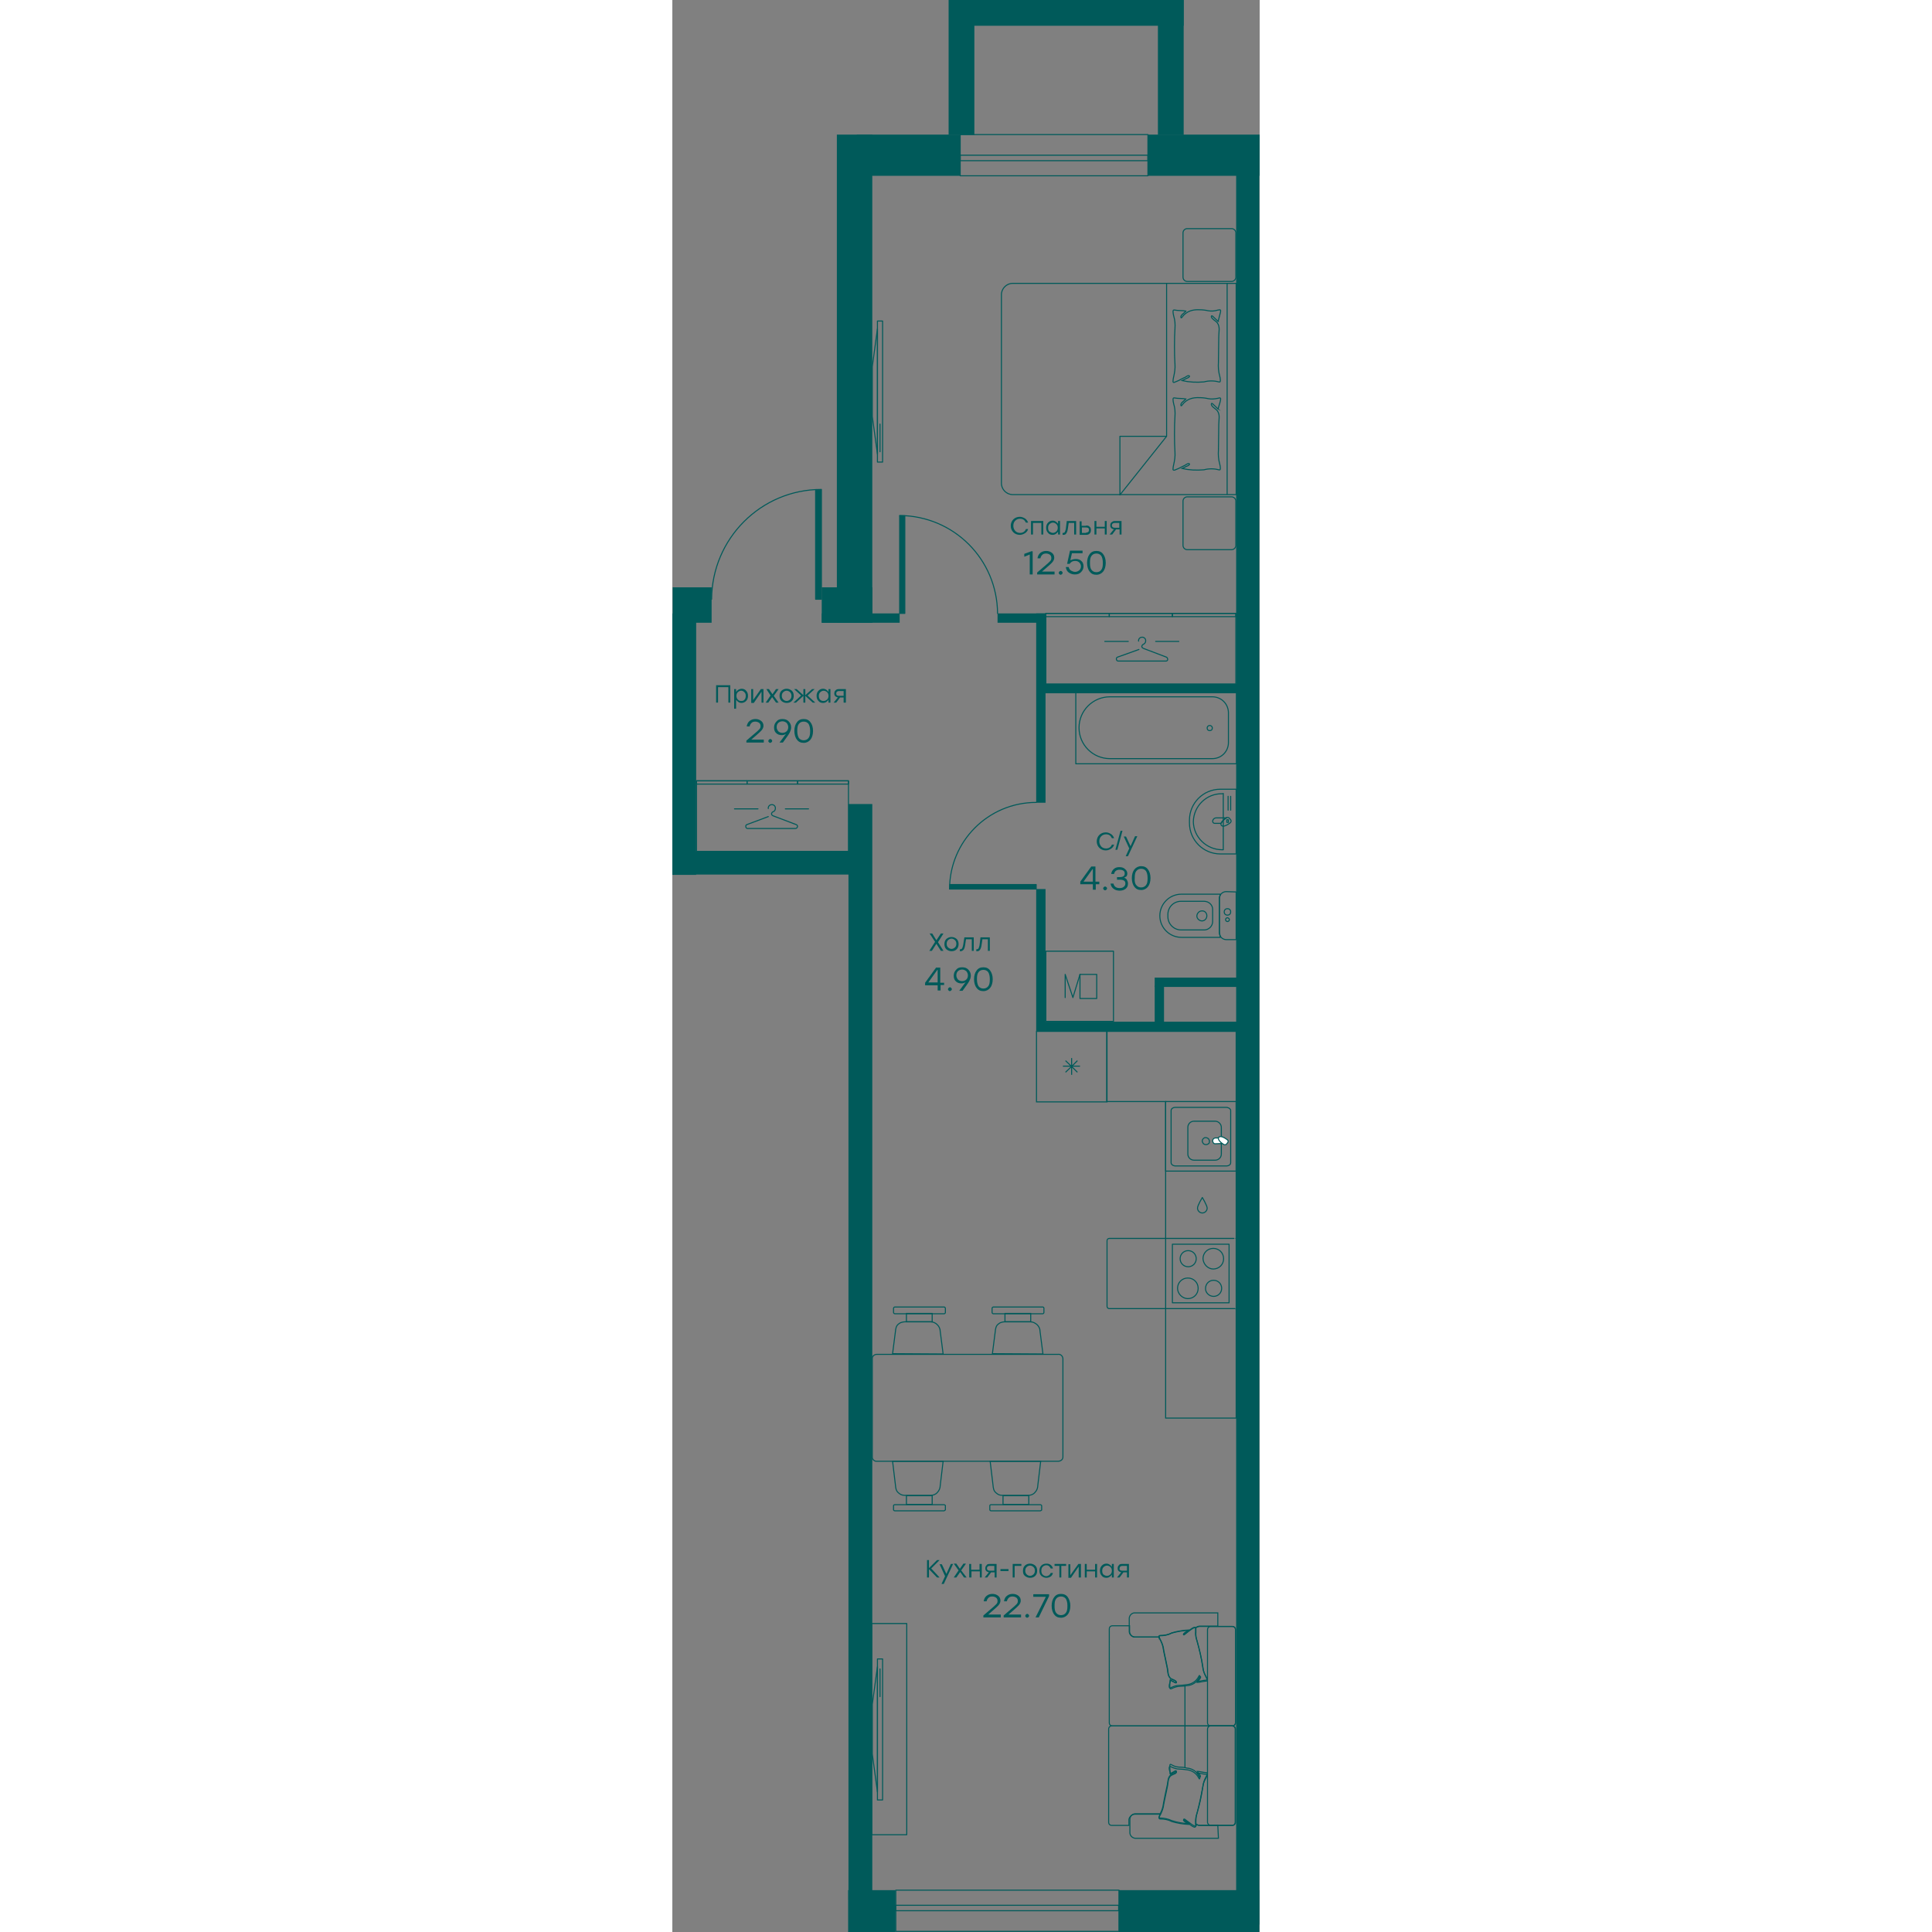 <?xml version="1.0" encoding="UTF-8" standalone="no"?>
<svg
   fill="none"
   
   viewBox="0 0 182.401 600"
   
   version="1.1"
   id="svg2310484"
   xmlns="http://www.w3.org/2000/svg"
   xmlns:svg="http://www.w3.org/2000/svg" width="200" height="200">
  <rect x="0" y="0" width="182.401" height="600" fill="#808080" stroke="none"/>
  <defs
     id="defs2310488" />
  <g
     stroke="#005a5a"
     stroke-width="0.32"
     id="g2310320"
     transform="translate(-258.801,-50)">
    <g
       stroke-linecap="round"
       stroke-linejoin="round"
       id="g2310124">
      <path
         d="m 433.898,295.1 v 20.1 h -4.9 c -5.3,0 -9.6,-4.3 -9.6,-9.6 v -0.9 c 0,-5.3 4.3,-9.6 9.6,-9.6 z"
         id="path2310098" />
      <path
         d="m 429.902,296.4 v 17.5 h -0.3 c -4.9,0 -8.9,-3.9 -9,-8.7 0.1,-4.9 4.1,-8.8 9,-8.7 h 0.3 z"
         id="path2310100" />
      <path
         d="m 432.199,297.301 v 4.3"
         id="path2310102" />
      <path
         d="m 431.398,297.301 v 4.3"
         id="path2310104" />
      <path
         d="m 430.902,304 c -0.7,0.4 -1.3,1 -1.7,1.7 h -2 c -0.3,0 -0.6,-0.3 -0.6,-0.6 0,-0.6 0.5,-1.1 1.1,-1.1 z"
         id="path2310106" />
      <path
         d="m 431.798,304.101 0.401,0.5 c 0.2,0.3 0.2,0.6 -0.1,0.9 -0.5,0.4 -2.201,1.6 -2.801,0.8 -0.6,-0.8 1.1,-2 1.6,-2.4 0.3,-0.1 0.7,0 0.9,0.2 z"
         id="path2310108" />
      <path
         d="M 431.5,304.6 H 431 v 0.8 h 0.5 z"
         id="path2310110" />
      <path
         d="m 433.899,327 v 14.8 h -3.1 c -1.1,0 -2.1,-0.9 -2.1,-2.1 V 329 c 0,-1.1 0.9,-2.1 2.1,-2.1 z"
         id="path2310112" />
      <path
         d="m 428.999,327.699 -0.3,1.1 v 10.7 l 0.3,1.6 h -12.1 c -3.7,0 -6.7,-3 -6.7,-6.7 0,-3.7 3,-6.7 6.7,-6.7 z"
         id="path2310114" />
      <path
         d="m 426.599,332.4 v 3.8 c 0,1.4 -1.2,2.6 -2.6,2.6 h -7.2 c -2.3,0 -4.1,-1.9 -4.1,-4.1 V 334 c 0,-2.3 1.8,-4.1 4.1,-4.1 h 7.1 c 1.5,0 2.7,1.1 2.7,2.5 z"
         id="path2310116" />
      <path
         d="m 424.799,334.4 c 0,0.9 -0.7,1.6 -1.5,1.6 -0.8,0 -1.6,-0.7 -1.6,-1.5 0,-0.8 0.7,-1.6 1.5,-1.6 0.9,-0.1 1.6,0.6 1.6,1.5 z"
         id="path2310118" />
      <path
         d="m 432.199,333.199 c 0,0.6 -0.4,1 -1,1 -0.6,0 -1,-0.4 -1,-1 0,-0.6 0.4,-1 1,-1 0.6,0 1,0.4 1,1 z"
         id="path2310120" />
      <path
         d="m 431.802,335.6 c 0,0.3 -0.3,0.6 -0.6,0.6 -0.3,0 -0.6,-0.3 -0.6,-0.6 0,-0.3 0.3,-0.6 0.6,-0.6 0.3,0.1 0.6,0.3 0.6,0.6 z"
         id="path2310122" />
    </g>
    <g
       stroke-miterlimit="22.93"
       id="g2310132">
      <path
         d="m 393.699,370.301 v 4.5 17.3 h 18.3 v 3.2 95.1 h 21.9 v -95.1 -3.2 -17.3 -4.5 z"
         id="path2310126" />
      <path
         d="m 393.798,370.301 h -21.9 v 21.9 h 21.9 z"
         id="path2310128" />
      <path
         d="m 380.902,379.4 1.8,1.7 m 0,0 h -2.6 m 2.6,0 0.1,0.1 m -0.1,-0.1 h 0.1 m 0,0.1 v -0.1 m 0,0.1 0.1,-0.1 m -0.1,0.1 1.8,1.8 m -1.8,-1.8 v 2.6 m 0,-2.6 -1.9,1.8 m 1.9,-1.9 v -2.5 m 0,2.5 h 0.1 m 0,0 h 2.5 m -2.5,0 1.7,-1.7"
         id="path2310130" />
    </g>
    <g
       stroke-linecap="round"
       id="g2310190">
      <g
         stroke-linejoin="round"
         id="g2310144">
        <path
           d="m 431.702,436.398 h -17.6 v 18.2 h 17.6 z"
           id="path2310134" />
        <path
           d="m 424.4,450.1 c 0,-1.4 1.1,-2.5 2.5,-2.5 1.4,0 2.5,1.1 2.5,2.5 0,1.4 -1.1,2.5 -2.5,2.5 -1.4,0 -2.6,-1.2 -2.5,-2.5 z"
           id="path2310136" />
        <path
           d="m 415.699,450.098 c 0,-1.8 1.4,-3.2 3.2,-3.2 1.8,0 3.2,1.4 3.2,3.2 0,1.8 -1.4,3.2 -3.2,3.2 -1.7,0 -3.2,-1.5 -3.2,-3.2 z"
           id="path2310138" />
        <path
           d="m 423.602,440.899 c 0,-1.8 1.4,-3.2 3.2,-3.2 1.8,0 3.2,1.4 3.2,3.2 0,1.8 -1.4,3.2 -3.2,3.2 -1.7,0 -3.1,-1.5 -3.2,-3.2 z"
           id="path2310140" />
        <path
           d="m 416.5,440.898 c 0,-1.4 1.1,-2.5 2.5,-2.5 1.4,0 2.5,1.1 2.5,2.5 0,1.4 -1.1,2.5 -2.5,2.5 -1.4,0 -2.5,-1.1 -2.5,-2.5 z"
           id="path2310142" />
      </g>
      <g
         stroke-miterlimit="10"
         id="g2310152">
        <path
           d="m 433.901,434.6 h -0.1"
           id="path2310146" />
        <path
           d="m 433.201,434.6 h -38.7 c -0.4,0 -0.7,0.3 -0.7,0.7 v 20.4 c 0,0.4 0.3,0.7 0.7,0.7 h 39"
           id="path2310148" />
        <path
           d="m 433.801,456.5 h 0.1"
           id="path2310150" />
      </g>
      <g
         stroke-linejoin="round"
         id="g2310188">
        <path
           d="m 421.898,425.2 c 0,0.8 0.7,1.5 1.5,1.5 0.8,0 1.5,-0.7 1.5,-1.5 0,-0.8 -1.5,-3.3 -1.5,-3.3 0,0 -1.5,2.4 -1.5,3.3 z"
           id="path2310154" />
        <path
           d="m 313.501,292.5 v 21.9 h -4.9 -37.4 -4.9 v -21.9 h 4.9 37.4 z"
           id="path2310156" />
        <path
           d="m 313.499,292.5 v 1 h -1.6 -12.5 -1.7 v -1 h 1.7 12.5 z"
           id="path2310158" />
        <path
           d="m 282,292.5 v 1 h 1.6 12.5 1.6 v -1 h -1.6 -12.5 z"
           id="path2310160" />
        <path
           d="m 266.301,292.5 v 1 h 1.6 12.5 1.6 v -1 h -1.6 -12.5 z"
           id="path2310162" />
        <path
           d="m 288.602,301.1 c -0.1,-0.6 0.4,-1.2 1,-1.2 0.6,-0.1 1.2,0.4 1.2,1 v 0.2 c 0,0.4 -0.3,0.9 -0.7,1 -0.3,0.1 -0.4,0.3 -0.5,0.6 0,0.2 0.1,0.5 0.4,0.6 l 0.2,0.1 7.1,2.7 c 0.3,0.1 0.5,0.5 0.3,0.8 -0.1,0.2 -0.3,0.4 -0.6,0.4 h -14.8 c -0.4,0 -0.6,-0.3 -0.6,-0.7 0,-0.2 0.1,-0.4 0.3,-0.5 l 6.7,-2.5"
           id="path2310164" />
        <path
           d="m 293.898,301.199 h 7.2"
           id="path2310166" />
        <path
           d="m 278.102,301.199 h 7.3"
           id="path2310168" />
        <path
           d="m 433.801,240.5 v 21.9 h -6.1 -46.7 -6.2 v -21.9 h 6.2 46.7 z"
           id="path2310170" />
        <path
           d="m 433.802,240.5 v 1 h -2 -15.6 -2.1 v -1 h 2.1 15.6 z"
           id="path2310172" />
        <path
           d="m 394.5,240.5 v 1 h 2 15.6 2 v -1 h -2 -15.6 z"
           id="path2310174" />
        <path
           d="m 374.801,240.5 v 1 h 2.1 15.5 2.1 v -1 h -2.1 -15.5 z"
           id="path2310176" />
        <path
           d="m 403.599,249.1 c -0.1,-0.6 0.4,-1.2 1,-1.2 0.6,-0.1 1.2,0.4 1.2,1 v 0.2 c 0,0.4 -0.3,0.8 -0.7,1 -0.3,0.1 -0.4,0.3 -0.5,0.6 0,0.2 0.1,0.5 0.4,0.6 0.1,0 0.1,0.1 0.2,0.1 l 7.1,2.7 c 0.3,0.2 0.4,0.6 0.3,0.9 -0.1,0.2 -0.3,0.3 -0.5,0.3 h -14.8 c -0.4,0 -0.6,-0.3 -0.6,-0.7 0,-0.2 0.1,-0.4 0.3,-0.5 l 6.7,-2.4"
           id="path2310178" />
        <path
           d="m 408.898,249.199 h 7.2"
           id="path2310180" />
        <path
           d="m 393.102,249.199 h 7.3"
           id="path2310182" />
        <path
           d="m 431.1,138 v 65.6 m 2.8,-65.6 v 65.6 h -69.4 c -1.9,0 -3.5,-1.6 -3.5,-3.5 v -58.6 c 0,-1.9 1.6,-3.5 3.5,-3.5 z"
           id="path2310184" />
        <path
           d="m 412.301,138 v 47.5 m 0,0 h -14.5 v 18.2 z"
           id="path2310186" />
      </g>
    </g>
    <path
       d="m 428.299,149.8 c -0.5,-0.5 -1.2,-1.1 -1.6,-1.5 -0.5,-0.6 -0.8,0.1 -0.1,0.7 0.5,0.5 1.1,0.8 1.4,1.2 1,1.3 0.5,2.8 0.5,4.4 0,1.6 -0.1,6.2 -0.1,7.9 -0.1,1.4 0,2.9 0.4,4.3 0.1,0.4 0.2,0.8 0.2,1.3 0,0.5 -0.1,0.6 -0.5,0.5 -1.5,-0.4 -3.1,-0.4 -4.6,0 -2.3,0.2 -4.5,0.1 -6.8,-0.4 0.2,-0.1 1.1,-0.5 1.2,-0.6 1.7,-0.6 1.1,-1.1 0.6,-0.9 -0.2,0.1 -0.5,0.2 -0.7,0.4 -0.7,0.3 -1.5,0.7 -2.2,1.1 -0.4,0.2 -0.8,0.3 -1.2,0.5 -0.4,0.2 -0.6,-0.1 -0.5,-0.4 0,-0.4 0.1,-0.9 0.2,-1.3 0.3,-1.3 0.5,-2.6 0.4,-3.9 -0.2,-2.7 -0.2,-8.4 0,-11.1 0.1,-1.3 0,-2.6 -0.4,-3.9 -0.1,-0.4 -0.2,-0.9 -0.2,-1.3 0,-0.5 0.1,-0.6 0.6,-0.5 0.8,0.2 2.6,0.1 3.4,0.3 -0.3,0.4 -1.3,1.1 -1.5,1.5 -0.2,0.4 0,0.9 0.3,0.4 1.4,-1.9 3.3,-2.4 5.4,-2.3 0.9,0 1.8,0.1 2.7,0.3 1,0.2 2,0.1 3,-0.2 0.9,-0.2 1,-0.1 0.8,0.8 -0.2,0.9 -0.5,1.8 -0.7,2.7 z"
       stroke-miterlimit="10"
       id="path2310192" />
    <path
       d="m 428.299,177 c -0.5,-0.5 -1.2,-1.1 -1.6,-1.5 -0.5,-0.6 -0.8,0.1 -0.1,0.8 0.5,0.5 1.1,0.8 1.4,1.2 1,1.3 0.5,2.8 0.5,4.4 0,1.6 -0.1,6.2 -0.1,7.9 -0.1,1.4 0,2.9 0.4,4.3 0.1,0.4 0.2,0.8 0.2,1.3 0,0.5 -0.1,0.6 -0.5,0.5 -1.5,-0.4 -3.1,-0.4 -4.6,0 -2.3,0.2 -4.5,0.1 -6.8,-0.4 0.2,-0.1 1.1,-0.5 1.2,-0.6 1.7,-0.6 1.1,-1.1 0.6,-0.9 -0.2,0.1 -0.5,0.2 -0.7,0.4 -0.7,0.4 -1.5,0.7 -2.2,1.1 -0.4,0.2 -0.8,0.3 -1.2,0.5 -0.4,0.1 -0.6,-0.1 -0.5,-0.4 0,-0.4 0.1,-0.9 0.2,-1.3 0.3,-1.3 0.5,-2.6 0.4,-3.9 -0.2,-2.7 -0.2,-8.4 0,-11.1 0.1,-1.3 0,-2.6 -0.4,-3.9 -0.1,-0.4 -0.2,-0.9 -0.2,-1.3 0,-0.5 0.1,-0.6 0.6,-0.5 0.8,0.2 2.6,0.1 3.4,0.3 -0.3,0.4 -1.3,1 -1.5,1.5 -0.2,0.5 0,0.9 0.3,0.4 1.4,-1.9 3.3,-2.4 5.4,-2.3 0.9,0 1.8,0.1 2.7,0.3 1,0.2 2,0.1 3,-0.1 0.9,-0.3 1,-0.1 0.8,0.8 -0.2,0.9 -0.5,1.6 -0.7,2.5 z"
       stroke-miterlimit="10"
       id="path2310194" />
    <g
       stroke-linecap="round"
       stroke-linejoin="round"
       id="g2310214">
      <path
         d="m 418.698,204.301 h 13.8 c 0.7,0 1.3,0.6 1.3,1.3 v 13.8 c 0,0.7 -0.6,1.3 -1.3,1.3 h -13.8 c -0.7,0 -1.3,-0.6 -1.3,-1.3 v -13.8 c 0,-0.7 0.6,-1.3 1.3,-1.3 z"
         id="path2310196" />
      <path
         d="m 418.698,121 h 13.8 c 0.7,0 1.3,0.6 1.3,1.3 v 13.8 c 0,0.7 -0.6,1.3 -1.3,1.3 h -13.8 c -0.7,0 -1.3,-0.6 -1.3,-1.3 v -13.8 c 0,-0.7 0.6,-1.3 1.3,-1.3 z"
         id="path2310198" />
      <path
         d="m 324.1,149.699 h -1.6 v 43.8 h 1.6 z"
         id="path2310200" />
      <path
         d="m 320.898,163.9 v 15.4 l 1.6,11.7 v -38.9 z"
         id="path2310202" />
      <path
         d="m 323.301,181.699 v 8.6"
         id="path2310204" />
      <path
         d="m 324.1,565.199 h -1.6 v 43.8 h 1.6 z"
         id="path2310206" />
      <path
         d="m 320.898,594.7 v -15.4 l 1.6,-11.7 v 38.9 z"
         id="path2310208" />
      <path
         d="m 323.301,576.901 v -8.6"
         id="path2310210" />
      <path
         d="m 331.599,554.199 h -10.9 v 65.6 h 10.9 z"
         id="path2310212" />
    </g>
    <g
       stroke-miterlimit="10"
       id="g2310236">
      <path
         d="m 433.7,585 v -28.9 c 0,-0.6 -0.4,-1 -1,-1 h -10 c -0.5,0 -1,0.2 -1.4,0.5 0.1,0.1 0.1,0.1 0.1,0.2 v 1 c -0.1,1 0.1,2 0.4,2.9 0.7,2.7 1.4,5.4 1.8,8.2 0.1,1 0.4,1.9 0.9,2.8 0.2,0.3 0.3,0.6 0.4,0.9 0.1,0.3 0,0.5 -0.4,0.5 -0.6,0 -2.1,0.4 -2.7,0.4 0.2,-0.3 0.8,-1 1,-1.4 0.2,-0.4 -0.1,-0.7 -0.3,-0.2 -0.7,1.5 -2.2,2.5 -3.9,2.6 -0.7,0.1 -1.4,0.2 -2.2,0.2 -0.8,0 -1.6,0.3 -2.3,0.6 -0.6,0.3 -0.8,0.3 -0.8,-0.4 0,-0.7 0,-1.5 0.1,-2.2 0.5,0.3 1.1,0.6 1.5,0.8 0.4,0.2 0.6,-0.2 0,-0.6 -0.6,-0.4 -1,-0.4 -1.3,-0.6 -1,-0.8 -0.9,-2 -1.1,-3.2 -0.2,-1.2 -1,-4.6 -1.2,-5.8 -0.1,-1.1 -0.5,-2.1 -1,-3.1 -0.1,-0.2 -0.3,-0.5 -0.3,-0.8 h -7.4 c -0.9,0.1 -1.7,-0.7 -1.8,-1.6 v -1.9 h -5.3 c -0.6,0 -1,0.4 -1,1 V 585 c 0,0.6 0.4,1 1,1 h 37.3 c 0.4,0 0.9,-0.4 0.9,-1 z"
         id="path2310216" />
      <path
         d="m 402.601,613.4 h 7.7 v -0.1 c 0.5,-1 0.9,-2 1,-3.1 0.2,-1.2 0.9,-4.6 1.2,-5.8 0.3,-1.2 0.1,-2.4 1.1,-3.2 0.4,-0.2 0.9,-0.4 1.3,-0.6 0.6,-0.3 0.5,-0.9 0,-0.6 -0.5,0.3 -1,0.6 -1.5,0.8 0,-0.7 -0.1,-1.4 -0.1,-2.2 0,-0.8 0.1,-0.8 0.8,-0.4 0.7,0.4 1.5,0.6 2.3,0.6 0.7,0 1.5,0.1 2.2,0.3 1.7,0.1 3.1,1.1 3.9,2.6 0.1,0.4 0.4,0.2 0.3,-0.2 -0.1,-0.4 -0.8,-1 -1,-1.4 0.6,0 2.1,0.4 2.7,0.4 0.4,0 0.5,0.1 0.4,0.5 -0.1,0.3 -0.2,0.6 -0.4,0.9 -0.5,0.9 -0.8,1.8 -0.9,2.8 -0.5,2.7 -1.1,5.5 -1.8,8.2 -0.3,0.9 -0.4,1.9 -0.4,2.9 v 0.7 c 0.4,0.2 0.8,0.4 1.2,0.4 h 10 c 0.6,0 1,-0.4 1,-1 V 587 c 0,-0.6 -0.4,-1 -1,-1 h -37.3 c -0.6,0 -1,0.4 -1,1 v 28.9 c 0,0.6 0.4,1 1,1 h 5.3 V 615 c 0.2,-0.9 1,-1.6 2,-1.6 z"
         id="path2310218" />
      <path
         d="M 425,615.9 V 587 c 0,-0.5 0.4,-1 1,-1 h 6.7 c 0.5,0 1,0.4 1,1 v 28.9 c 0,0.5 -0.4,1 -1,1 H 426 c -0.5,0 -1,-0.5 -1,-1 z"
         id="path2310220" />
      <path
         d="M 418,599.1 V 586"
         id="path2310222" />
      <path
         d="m 425,585 v -28.9 c 0,-0.5 0.4,-1 1,-1 h 6.7 c 0.5,0 1,0.4 1,1 V 585 c 0,0.5 -0.4,1 -1,1 H 426 c -0.5,0 -1,-0.4 -1,-1 z"
         id="path2310224" />
      <path
         d="M 418,586 V 573.6"
         id="path2310226" />
      <path
         d="m 428.198,616.901 h -5.5 c -0.4,0 -0.9,-0.1 -1.2,-0.4 v 0.4 c 0,0.2 -0.2,0.4 -0.5,0.2 -0.3,-0.2 -0.6,-0.3 -0.9,-0.5 -0.5,-0.4 -1,-0.8 -1.6,-1.2 -0.2,-0.1 -0.3,-0.3 -0.5,-0.4 -0.3,-0.2 -0.9,0 0.4,0.7 0.1,0.1 0.7,0.5 0.9,0.6 -1.8,0 -3.6,-0.3 -5.4,-0.9 -1.1,-0.5 -2.4,-0.8 -3.6,-0.8 -0.4,0 -0.5,-0.1 -0.3,-0.5 0.1,-0.3 0.2,-0.6 0.4,-0.8 h -7.7 c -0.9,-0.1 -1.7,0.6 -1.8,1.6 v 4.4 c 0.1,0.9 0.9,1.6 1.8,1.6 h 25.7 z"
         id="path2310228" />
      <path
         d="m 409.899,558.499 c -0.1,-0.3 0,-0.5 0.3,-0.5 1.3,0 2.5,-0.2 3.6,-0.8 1.7,-0.5 3.5,-0.8 5.4,-0.9 l -0.9,0.6 c -1.2,0.8 -0.7,1 -0.4,0.7 0.2,-0.1 0.3,-0.3 0.5,-0.4 0.5,-0.4 1,-0.8 1.6,-1.2 0.3,-0.2 0.6,-0.4 0.9,-0.5 0.3,-0.1 0.3,-0.1 0.4,0 0.4,-0.3 0.9,-0.5 1.4,-0.5 h 5.5 v -4.1 h -25.7 c -0.9,-0.1 -1.7,0.7 -1.8,1.6 v 4.3 c 0.1,0.9 0.9,1.6 1.8,1.6 h 7.4 z"
         id="path2310230" />
      <path
         d="m 413.498,601 c 0.5,-0.3 1.1,-0.6 1.5,-0.8 0.4,-0.2 0.6,0.2 0,0.6 -0.5,0.2 -0.9,0.4 -1.3,0.6 -1,0.8 -0.9,2 -1.1,3.2 -0.2,1.2 -1,4.6 -1.2,5.8 -0.1,1.1 -0.5,2.1 -1,3.1 -0.2,0.3 -0.3,0.6 -0.4,0.9 -0.1,0.3 0,0.5 0.3,0.5 1.3,0 2.5,0.2 3.6,0.8 1.7,0.5 3.5,0.8 5.3,0.9 -0.2,-0.1 -0.8,-0.6 -0.9,-0.6 -1.2,-0.8 -0.7,-1 -0.4,-0.7 0.3,0.3 0.4,0.3 0.5,0.4 l 1.5,1.2 c 0.3,0.2 0.6,0.4 0.9,0.5 0.3,0.1 0.5,0 0.5,-0.2 0,-0.3 0,-0.7 0,-1 -0.1,-1 0.1,-2 0.4,-2.9 0.8,-2.7 1.4,-5.4 1.8,-8.1 0.1,-1 0.4,-1.9 0.9,-2.8 0.2,-0.3 0.3,-0.6 0.4,-0.9 0.1,-0.3 0,-0.5 -0.4,-0.5 -0.6,0 -2,-0.4 -2.7,-0.4 0.2,0.3 0.8,1 0.9,1.4 0.1,0.4 -0.1,0.7 -0.3,0.2 -0.7,-1.5 -2.2,-2.5 -3.9,-2.6 -0.7,-0.1 -1.4,-0.2 -2.2,-0.2 -0.8,0 -1.6,-0.3 -2.3,-0.6 -0.6,-0.3 -0.8,-0.3 -0.8,0.4 0,0.7 0.4,1.1 0.4,1.8 z"
         id="path2310232" />
      <path
         d="m 413.498,571.801 c 0.5,0.3 1.1,0.6 1.5,0.8 0.4,0.2 0.6,-0.2 0,-0.6 -0.5,-0.2 -0.9,-0.4 -1.3,-0.6 -1,-0.8 -0.9,-2 -1.1,-3.2 -0.2,-1.2 -1,-4.6 -1.2,-5.8 -0.1,-1.1 -0.5,-2.1 -1,-3.1 -0.2,-0.3 -0.3,-0.6 -0.4,-0.9 -0.1,-0.3 0,-0.5 0.3,-0.5 1.3,0 2.5,-0.2 3.6,-0.8 1.7,-0.5 3.5,-0.8 5.3,-0.9 -0.2,0.1 -0.8,0.6 -0.9,0.6 -1.2,0.8 -0.7,1 -0.4,0.7 0.3,-0.3 0.4,-0.3 0.5,-0.4 0.5,-0.4 1,-0.8 1.5,-1.2 0.3,-0.2 0.6,-0.4 0.9,-0.5 0.3,-0.1 0.5,0 0.5,0.2 v 1 c -0.1,1 0.1,2 0.4,2.9 0.8,2.7 1.4,5.4 1.8,8.1 0.1,1 0.4,1.9 0.9,2.8 0.2,0.3 0.3,0.6 0.4,0.9 0.1,0.3 0,0.5 -0.4,0.5 -0.6,0 -2,0.4 -2.7,0.4 0.2,-0.3 0.8,-1 0.9,-1.4 0.1,-0.4 -0.1,-0.7 -0.3,-0.2 -0.7,1.5 -2.2,2.5 -3.9,2.6 -0.7,0.1 -1.4,0.2 -2.2,0.2 -0.8,0 -1.6,0.3 -2.3,0.6 -0.6,0.3 -0.8,0.3 -0.8,-0.4 0,-0.7 0.4,-1.2 0.4,-1.8 z"
         id="path2310234" />
    </g>
    <g
       stroke-miterlimit="22.93"
       id="g2310250">
      <path
         d="m 430.799,393.9 h -15.7 c -0.8,0 -1.4,0.4 -1.4,1 v 16.2 c 0,0.5 0.6,1 1.4,1 h 15.7 c 0.8,0 1.4,-0.4 1.4,-1 v -16.3 c -0.1,-0.5 -0.7,-0.9 -1.4,-0.9 z"
         id="path2310238" />
      <path
         d="m 427.398,398.199 h -6.6 c -1.1,0 -1.9,0.9 -1.9,1.9 v 8.3 c 0,1.1 0.9,1.9 1.9,1.9 h 6.6 c 1,0 1.9,-0.8 1.9,-1.9 v -8.3 c 0,-1 -0.9,-1.9 -1.9,-1.9 z"
         id="path2310240" />
      <path
         d="m 425.601,404.401 c 0,-0.2 -0.1,-0.4 -0.2,-0.6 -0.1,-0.2 -0.3,-0.3 -0.5,-0.4 -0.2,-0.1 -0.4,-0.1 -0.6,-0.1 -0.2,0 -0.4,0.1 -0.6,0.3 -0.2,0.2 -0.3,0.4 -0.3,0.6 -0.1,0.2 0,0.4 0.1,0.6 0.1,0.2 0.2,0.4 0.4,0.5 0.5,0.3 1.2,0.2 1.6,-0.3 0.1,-0.1 0.1,-0.3 0.1,-0.6 z"
         id="path2310242" />
      <g
         clip-rule="evenodd"
         fill="#ffffff"
         fill-rule="evenodd"
         id="g2310248">
        <path
           d="m 430.202,405.1 c -0.6,-0.5 -1.1,-1.1 -1.4,-1.7 h -1.3 c -0.5,0 -0.9,0.4 -0.9,0.9 0,0.1 0,0.2 0.1,0.4 0,0.1 0.1,0.2 0.2,0.3 0.1,0.1 0.2,0.2 0.3,0.2 h 0.4 z"
           id="path2310244" />
        <path
           d="m 430.902,405.3 0.4,-0.5 c 0.1,-0.1 0.1,-0.3 0.1,-0.4 0,-0.2 -0.1,-0.3 -0.2,-0.4 -0.5,-0.4 -2.1,-1.5 -2.7,-0.8 -0.6,0.7 1.1,2 1.5,2.2 0.1,0.1 0.3,0.1 0.4,0.1 0.3,0 0.5,-0.1 0.5,-0.2 z"
           id="path2310246" />
      </g>
    </g>
    <path
       d="M 433.9,392.1 H 412 v 21.6 h 21.9 z"
       stroke-linecap="round"
       stroke-linejoin="round"
       id="path2310252" />
    <g
       stroke-miterlimit="10"
       id="g2310280">
      <path
         d="m 369.5,517.2 h -8 v -2.7 h 8 z"
         id="path2310254" />
      <path
         d="m 373.098,519.201 h -15.3 c -0.2,0 -0.4,-0.2 -0.4,-0.3 v -1.3 c 0,-0.2 0.2,-0.3 0.4,-0.3 h 15.3 c 0.2,0 0.4,0.2 0.4,0.3 v 1.3 c 0,0.1 -0.1,0.2 -0.4,0.3 z m 0,0 c 0.1,-0.1 0.1,0 0,0 z"
         id="path2310256" />
      <path
         d="m 370.102,457.9 h -8 v 2.6 h 8 z"
         id="path2310258" />
      <path
         d="m 373.802,455.9 h -15.3 c -0.2,0 -0.4,0.2 -0.4,0.4 v 1.3 c 0,0.2 0.2,0.4 0.4,0.4 h 15.3 c 0.2,0 0.4,-0.2 0.4,-0.4 v -1.3 c 0,-0.3 -0.2,-0.4 -0.4,-0.4 z"
         id="path2310260" />
      <path
         d="m 373.899,470.5 -0.9,-7 c 0,-0.8 -0.3,-1.5 -0.9,-2.1 -0.6,-0.5 -1.3,-0.9 -2.1,-0.9 h -8 c -0.4,0 -0.8,0.1 -1.1,0.2 -0.4,0.1 -0.7,0.4 -1,0.6 -0.3,0.3 -0.5,0.6 -0.6,1 -0.1,0.4 -0.2,0.7 -0.2,1.1 l -0.9,7 z"
         id="path2310262" />
      <path
         d="m 373.2,503.801 -0.9,7.5 c 0,0.8 -0.3,1.6 -0.9,2.2 -0.5,0.6 -1.3,0.9 -2.1,0.9 h -8 c -0.4,0 -0.8,-0.1 -1.1,-0.2 -0.4,-0.2 -0.7,-0.4 -1,-0.7 -0.3,-0.3 -0.5,-0.6 -0.6,-1 -0.1,-0.4 -0.2,-0.8 -0.2,-1.2 l -0.9,-7.5 z"
         id="path2310264" />
      <path
         d="m 339.5,457.9 h -8 v 2.6 h 8 z"
         id="path2310266" />
      <path
         d="m 339.5,517.2 h -8 v -2.7 h 8 z"
         id="path2310268" />
      <path
         d="m 343.2,455.9 h -15.3 c -0.2,0 -0.4,0.2 -0.4,0.4 v 1.3 c 0,0.2 0.2,0.4 0.4,0.4 h 15.3 c 0.2,0 0.4,-0.2 0.4,-0.4 v -1.3 c -0.1,-0.3 -0.2,-0.4 -0.4,-0.4 z"
         id="path2310270" />
      <path
         d="m 343.2,519.201 h -15.3 c -0.2,0 -0.4,-0.2 -0.4,-0.3 v -1.3 c 0,-0.2 0.2,-0.3 0.4,-0.3 h 15.3 c 0.2,0 0.4,0.2 0.4,0.3 v 1.3 c -0.1,0.1 -0.2,0.2 -0.4,0.3 z"
         id="path2310272" />
      <path
         d="m 342.899,470.5 -0.9,-7 c 0,-1.6 -1.4,-3 -3,-3 h -8 c -0.4,0 -0.8,0.1 -1.1,0.2 -0.4,0.1 -0.7,0.4 -1,0.6 -0.3,0.3 -0.5,0.6 -0.6,1 -0.1,0.4 -0.2,0.7 -0.2,1.1 l -0.9,7 z"
         id="path2310274" />
      <path
         d="m 342.899,503.801 -0.9,7.5 c 0,0.8 -0.3,1.6 -0.9,2.2 -0.5,0.6 -1.3,0.9 -2.1,0.9 h -8 c -0.4,0 -0.8,-0.1 -1.1,-0.2 -0.4,-0.2 -0.7,-0.4 -1,-0.7 -0.3,-0.3 -0.5,-0.6 -0.6,-1 -0.1,-0.4 -0.2,-0.8 -0.2,-1.2 l -0.9,-7.5 z"
         id="path2310276" />
      <path
         d="m 322.398,503.801 h 56.2 c 0.8,0 1.5,-0.5 1.5,-1.3 v -30.6 c -0.1,-0.8 -0.7,-1.4 -1.5,-1.3 h -56.2 c -0.8,0 -1.5,0.5 -1.5,1.3 v 30.6 c 0,0.8 0.7,1.4 1.5,1.3 z"
         id="path2310278" />
    </g>
    <g
       stroke-linejoin="round"
       id="g2310318">
      <g
         stroke-linecap="round"
         id="g2310294">
        <path
           d="m 384.102,287.2 h 49.9 V 265 h -49.9 z"
           id="path2310282" />
        <path
           d="m 425.698,275.301 c -0.4,0 -0.8,0.3 -0.8,0.8 0,0.5 0.3,0.8 0.8,0.8 0.5,0 0.8,-0.3 0.8,-0.8 0,-0.5 -0.4,-0.8 -0.8,-0.8 z"
           id="path2310284" />
        <path
           d="m 431.502,280.6 c 0,2.8 -2.2,5 -5,5 h -31.8 c -5.3,0 -9.6,-4.3 -9.6,-9.6 0,-5.3 4.3,-9.6 9.6,-9.6 h 31.8 c 2.8,0 5,2.2 5,5 z"
           id="path2310286" />
        <path
           d="m 374.801,352.7 v -7.3 h 21 v 21.8 h -21 z"
           id="path2310288" />
        <path
           d="m 390.598,352.6 h -5.2 v 7.5 h 5.2 z"
           id="path2310290" />
        <path
           d="m 380.801,359.8 v -7.2 l 2.4,7.2 2.2,-7.2"
           id="path2310292" />
      </g>
      <path
         d="m 305.101,202.199 h -1.8 v 33.9 h 1.8 z"
         fill="#005a5a"
         id="path2310296" />
      <path
         d="M 271,236.1 C 271.1,217.3 286.3,202 305.1,202"
         stroke-linecap="round"
         id="path2310298" />
      <path
         d="M 371.8,324.699 H 345 v 1.4 h 26.8 z"
         fill="#005a5a"
         id="path2310300" />
      <path
         d="m 371.798,299.199 c -14.9,0 -26.9,12.1 -26.9,26.9"
         stroke-linecap="round"
         id="path2310302" />
      <path
         d="m 330.998,210.199 h -1.6 v 30.3 h 1.6 z"
         fill="#005a5a"
         id="path2310304" />
      <g
         stroke-linecap="round"
         id="g2310316">
        <path
           d="m 359.798,240.5 c -0.1,-16.8 -13.6,-30.3 -30.4,-30.4"
           id="path2310306" />
        <path
           d="m 406.499,91.799 h -58.3 v 12.8 h 58.3 z"
           id="path2310308" />
        <path
           d="m 406.499,98.199 h -58.3 v 1.7 h 58.3 z"
           id="path2310310" />
        <path
           d="m 397.499,637 h -69.3 v 12.8 h 69.3 z"
           id="path2310312" />
        <path
           d="m 397.402,641.699 h -69.3 v 1.7 h 69.3 z"
           id="path2310314" />
      </g>
    </g>
  </g>
  <g
     fill="#005a5a"
     id="g2310482"
     transform="translate(-258.801,-50)">
    <path
       d="m 352.602,50 h -8 v 41.9 h 8 z"
       id="path2310322" />
    <path
       d="m 417.599,50 h -70.4 v 8 h 70.4 z"
       id="path2310324" />
    <path
       d="m 417.602,50 h -8 v 41.9 h 8 z"
       id="path2310326" />
    <path
       d="m 348.302,91.799 h -32.2 v 12.8 h 32.2 z"
       id="path2310328" />
    <path
       d="m 441.202,91.799 h -34.6 v 12.8 h 34.6 z"
       id="path2310330" />
    <path
       clip-rule="evenodd"
       d="m 258.898,232.4 h 12.1 v 11 h -12.1"
       fill-rule="evenodd"
       id="path2310332" />
    <path
       d="m 266.201,240.5 h -7.4 v 81.2 h 7.4 z"
       id="path2310334" />
    <path
       d="m 317.401,314.4 h -58.6 v 7.2 h 58.6 z"
       id="path2310336" />
    <path
       d="m 320.899,232.4 h -15.7 v 11 h 15.7 z"
       id="path2310338" />
    <path
       d="m 329.399,240.5 h -24.2 v 2.9 h 24.2 z"
       id="path2310340" />
    <path
       d="m 374.801,240.5 h -15 v 2.9 h 15 z"
       id="path2310342" />
    <path
       d="m 374.701,240.5 h -2.9 v 58.8 h 2.9 z"
       id="path2310344" />
    <path
       d="m 320.898,91.799 h -11 V 243.399 h 11 z"
       id="path2310346" />
    <path
       d="m 328.098,637 h -14.7 v 13 h 14.7 z"
       id="path2310348" />
    <path
       d="m 441.1,637 h -43.6 v 13 h 43.6 z"
       id="path2310350" />
    <path
       d="m 441.098,92.9 h -7.2 V 647.701 h 7.2 z"
       id="path2310352" />
    <path
       d="m 320.9,299.699 h -7.4 v 340.3 h 7.4 z"
       id="path2310354" />
    <path
       d="m 437.098,262.4 h -63.2 v 2.9 h 63.2 z"
       id="path2310356" />
    <path
       d="m 374.701,326.1 h -2.9 v 44.1 h 2.9 z"
       id="path2310358" />
    <path
       d="m 437.098,367.301 h -63.2 v 2.9 h 63.2 z"
       id="path2310360" />
    <path
       d="m 434.702,353.6 h -26.1 v 2.9 h 26.1 z"
       id="path2310362" />
    <path
       d="m 411.502,356.1 h -2.9 v 13.6 h 2.9 z"
       id="path2310364" />
    <path
       d="m 360.798,551.5 v 0.8 h -5.4 v -0.6 l 2.1,-1.8 c 1,-0.8 1.6,-1.4 1.9,-1.7 0.3,-0.3 0.4,-0.6 0.4,-1 0,-0.4 -0.1,-0.7 -0.4,-1 -0.3,-0.2 -0.7,-0.4 -1.2,-0.4 -0.5,0 -0.9,0.1 -1.2,0.4 -0.3,0.3 -0.5,0.6 -0.6,1.1 h -0.9 c 0.1,-0.7 0.4,-1.3 0.9,-1.7 0.5,-0.4 1.1,-0.6 1.8,-0.6 0.7,0 1.3,0.2 1.8,0.6 0.5,0.4 0.7,0.9 0.7,1.5 0,0.5 -0.2,0.9 -0.5,1.3 -0.3,0.4 -1,1 -1.9,1.8 l -1.4,1.2 h 3.9 z"
       id="path2310366" />
    <path
       d="m 367.099,551.5 v 0.8 h -5.4 v -0.6 l 2.1,-1.8 c 1,-0.8 1.6,-1.4 1.9,-1.7 0.3,-0.3 0.4,-0.6 0.4,-1 0,-0.4 -0.1,-0.7 -0.4,-1 -0.3,-0.2 -0.7,-0.4 -1.2,-0.4 -0.5,0 -0.9,0.1 -1.2,0.4 -0.3,0.3 -0.5,0.6 -0.6,1.1 h -0.9 c 0.1,-0.7 0.4,-1.3 0.9,-1.7 0.5,-0.4 1.1,-0.6 1.8,-0.6 0.7,0 1.3,0.2 1.8,0.6 0.5,0.4 0.7,0.9 0.7,1.5 0,0.5 -0.2,0.9 -0.5,1.3 -0.3,0.4 -1,1 -1.9,1.8 l -1.4,1.2 h 3.9 z"
       id="path2310368" />
    <path
       d="m 368.598,551.399 c 0.1,-0.1 0.3,-0.2 0.4,-0.2 0.2,0 0.3,0.1 0.4,0.2 0.1,0.1 0.2,0.2 0.2,0.4 0,0.2 -0.1,0.3 -0.2,0.4 -0.1,0.1 -0.3,0.2 -0.4,0.2 -0.2,0 -0.3,-0.1 -0.4,-0.2 -0.1,-0.1 -0.2,-0.2 -0.2,-0.4 0.1,-0.1 0.1,-0.3 0.2,-0.4 z"
       id="path2310370" />
    <path
       d="m 370.898,545.1 h 4.9 v 0.6 l -3.2,6.6 h -1 l 3.2,-6.4 h -3.9 z"
       id="path2310372" />
    <path
       d="m 379.502,545 c 0.9,0 1.6,0.3 2.1,1 0.5,0.7 0.8,1.6 0.8,2.7 0,1.1 -0.3,2.1 -0.8,2.7 -0.5,0.6 -1.2,1 -2.1,1 -0.9,0 -1.6,-0.3 -2.1,-1 -0.5,-0.6 -0.8,-1.6 -0.8,-2.7 0,-1.1 0.3,-2.1 0.8,-2.7 0.5,-0.7 1.2,-1 2.1,-1 z m -1.5,5.9 c 0.4,0.5 0.9,0.7 1.5,0.7 0.6,0 1.1,-0.2 1.5,-0.7 0.4,-0.5 0.5,-1.2 0.5,-2.2 0,-1 -0.2,-1.7 -0.5,-2.2 -0.4,-0.5 -0.9,-0.7 -1.5,-0.7 -0.6,0 -1.1,0.2 -1.5,0.7 -0.4,0.5 -0.5,1.2 -0.5,2.2 0,1 0.1,1.7 0.5,2.2 z"
       id="path2310374" />
    <path
       d="m 287.201,279.801 v 0.8 h -5.4 v -0.6 l 2.1,-1.8 c 1,-0.8 1.6,-1.4 1.9,-1.7 0.3,-0.3 0.4,-0.6 0.4,-1 0,-0.4 -0.1,-0.7 -0.4,-1 -0.3,-0.2 -0.7,-0.4 -1.2,-0.4 -0.5,0 -0.9,0.1 -1.2,0.4 -0.3,0.3 -0.5,0.6 -0.6,1.1 h -0.9 c 0.1,-0.7 0.4,-1.3 0.9,-1.7 0.5,-0.4 1.1,-0.6 1.8,-0.6 0.7,0 1.3,0.2 1.8,0.6 0.5,0.4 0.7,0.9 0.7,1.5 0,0.5 -0.2,0.9 -0.5,1.3 -0.3,0.4 -1,1 -1.9,1.8 l -1.4,1.2 h 3.9 z"
       id="path2310376" />
    <path
       d="m 288.802,279.7 c 0.1,-0.1 0.3,-0.2 0.4,-0.2 0.2,0 0.3,0.1 0.4,0.2 0.1,0.1 0.2,0.2 0.2,0.4 0,0.2 -0.1,0.3 -0.2,0.4 -0.1,0.1 -0.3,0.2 -0.4,0.2 -0.2,0 -0.3,-0.1 -0.4,-0.2 -0.1,-0.1 -0.2,-0.2 -0.2,-0.4 0,-0.1 0.1,-0.2 0.2,-0.4 z"
       id="path2310378" />
    <path
       d="m 292.998,273.301 c 0.8,0 1.4,0.2 1.9,0.7 0.5,0.5 0.8,1.1 0.8,1.9 0,0.6 -0.2,1.1 -0.5,1.7 -0.3,0.6 -1,1.5 -2,2.9 0,0.1 -0.1,0.1 -0.1,0.1 h -1 l 2,-2.7 c -0.4,0.3 -0.9,0.4 -1.3,0.4 -0.7,0 -1.3,-0.2 -1.7,-0.6 -0.5,-0.4 -0.7,-1 -0.7,-1.8 0,-0.8 0.3,-1.4 0.8,-1.9 0.4,-0.5 1,-0.7 1.8,-0.7 z m 0,4.3 c 0.5,0 1,-0.2 1.3,-0.5 0.3,-0.3 0.5,-0.7 0.5,-1.3 0,-0.5 -0.2,-0.9 -0.5,-1.3 -0.4,-0.3 -0.8,-0.5 -1.3,-0.5 -0.5,0 -1,0.2 -1.3,0.5 -0.3,0.3 -0.5,0.7 -0.5,1.3 0,0.5 0.2,0.9 0.5,1.3 0.3,0.3 0.8,0.5 1.3,0.5 z"
       id="path2310380" />
    <path
       d="m 299.599,273.301 c 0.9,0 1.6,0.3 2.1,1 0.5,0.6 0.8,1.6 0.8,2.7 0,1.1 -0.3,2.1 -0.8,2.7 -0.5,0.6 -1.2,1 -2.1,1 -0.9,0 -1.6,-0.3 -2.1,-1 -0.5,-0.6 -0.8,-1.6 -0.8,-2.7 0,-1.1 0.3,-2.1 0.8,-2.7 0.5,-0.7 1.2,-1 2.1,-1 z m -1.5,5.9 c 0.4,0.5 0.9,0.7 1.5,0.7 0.6,0 1.1,-0.2 1.5,-0.7 0.4,-0.5 0.5,-1.2 0.5,-2.2 0,-1 -0.2,-1.7 -0.5,-2.2 -0.4,-0.5 -0.9,-0.7 -1.5,-0.7 -0.6,0 -1.1,0.2 -1.5,0.7 -0.4,0.5 -0.5,1.2 -0.5,2.2 0,1 0.2,1.7 0.5,2.2 z"
       id="path2310382" />
    <path
       d="m 370.302,221.199 h 0.4 v 7.2 h -0.9 v -6.2 l -1.7,0.7 v -0.9 z"
       id="path2310384" />
    <path
       d="m 377.502,227.6 v 0.8 h -5.4 v -0.6 l 2.1,-1.8 c 1,-0.8 1.6,-1.4 1.9,-1.7 0.3,-0.3 0.4,-0.6 0.4,-1 0,-0.4 -0.1,-0.7 -0.4,-1 -0.3,-0.2 -0.7,-0.4 -1.2,-0.4 -0.5,0 -0.9,0.1 -1.2,0.4 -0.3,0.3 -0.5,0.6 -0.6,1.1 h -0.9 c 0.1,-0.7 0.4,-1.3 0.9,-1.7 0.5,-0.4 1.1,-0.6 1.8,-0.6 0.7,0 1.3,0.2 1.8,0.6 0.5,0.4 0.7,0.9 0.7,1.5 0,0.5 -0.2,0.9 -0.5,1.3 -0.3,0.4 -1,1 -1.9,1.8 l -1.4,1.2 h 3.9 z"
       id="path2310386" />
    <path
       d="m 379.001,227.501 c 0.1,-0.1 0.3,-0.2 0.4,-0.2 0.2,0 0.3,0.1 0.4,0.2 0.1,0.1 0.2,0.2 0.2,0.4 0,0.2 -0.1,0.3 -0.2,0.4 -0.1,0.1 -0.3,0.2 -0.4,0.2 -0.2,0 -0.3,-0.1 -0.4,-0.2 -0.1,-0.1 -0.2,-0.2 -0.2,-0.4 0,-0.1 0.1,-0.3 0.2,-0.4 z"
       id="path2310388" />
    <path
       d="m 384.1,223.6 c 0.7,0 1.3,0.2 1.7,0.6 0.5,0.4 0.7,1 0.7,1.7 0,0.7 -0.3,1.3 -0.8,1.8 -0.5,0.5 -1.1,0.7 -1.9,0.7 -0.7,0 -1.3,-0.2 -1.9,-0.6 -0.5,-0.4 -0.8,-0.9 -0.9,-1.7 h 0.9 c 0.1,0.5 0.3,0.8 0.7,1.1 0.4,0.2 0.8,0.4 1.3,0.4 0.5,0 0.9,-0.2 1.3,-0.5 0.3,-0.3 0.5,-0.7 0.5,-1.2 0,-0.5 -0.2,-0.9 -0.5,-1.2 -0.3,-0.3 -0.7,-0.5 -1.3,-0.5 -0.8,0 -1.3,0.3 -1.7,0.9 h -0.8 l 0.9,-4.1 h 3.9 v 0.8 h -3.3 l -0.5,2.2 c 0.5,-0.2 1,-0.4 1.7,-0.4 z"
       id="path2310390" />
    <path
       d="m 390.502,221.1 c 0.9,0 1.6,0.3 2.1,1 0.5,0.6 0.8,1.6 0.8,2.7 0,1.1 -0.3,2.1 -0.8,2.7 -0.5,0.6 -1.2,1 -2.1,1 -0.9,0 -1.6,-0.3 -2.1,-1 -0.5,-0.6 -0.8,-1.6 -0.8,-2.7 0,-1.1 0.3,-2.1 0.8,-2.7 0.5,-0.7 1.2,-1 2.1,-1 z m -1.5,5.9 c 0.4,0.5 0.9,0.7 1.5,0.7 0.6,0 1.1,-0.2 1.5,-0.7 0.4,-0.5 0.5,-1.2 0.5,-2.2 0,-1 -0.2,-1.7 -0.5,-2.2 -0.4,-0.5 -0.9,-0.7 -1.5,-0.7 -0.6,0 -1.1,0.2 -1.5,0.7 -0.4,0.5 -0.5,1.2 -0.5,2.2 0,1 0.1,1.7 0.5,2.2 z"
       id="path2310392" />
    <path
       d="m 391.4,323.8 v 0.8 h -1.1 v 1.7 h -0.9 v -1.7 h -3.9 v -0.8 l 3.4,-4.7 h 1.3 v 4.7 z m -4.9,0 h 2.9 v -3.9 h -0.1 z"
       id="path2310394" />
    <path
       d="m 392.802,325.501 c 0.1,-0.1 0.3,-0.2 0.4,-0.2 0.1,0 0.3,0.1 0.4,0.2 0.1,0.1 0.2,0.2 0.2,0.4 0,0.2 -0.1,0.3 -0.2,0.4 -0.1,0.1 -0.3,0.2 -0.4,0.2 -0.1,0 -0.3,-0.1 -0.4,-0.2 -0.1,-0.1 -0.2,-0.2 -0.2,-0.4 0,-0.2 0.1,-0.3 0.2,-0.4 z"
       id="path2310396" />
    <path
       d="m 399.098,322.601 c 0.4,0.1 0.7,0.3 0.9,0.7 0.2,0.4 0.3,0.7 0.3,1.1 0,0.7 -0.2,1.2 -0.7,1.6 -0.5,0.4 -1.1,0.6 -1.9,0.6 -0.7,0 -1.4,-0.2 -1.9,-0.6 -0.5,-0.4 -0.8,-0.9 -0.9,-1.6 h 0.9 c 0.2,0.9 0.8,1.4 1.9,1.4 0.5,0 1,-0.1 1.3,-0.4 0.3,-0.2 0.5,-0.6 0.5,-1 0,-0.4 -0.1,-0.7 -0.4,-0.9 -0.3,-0.2 -0.7,-0.3 -1.2,-0.3 h -1 v -0.8 h 0.8 c 1.1,0 1.6,-0.4 1.6,-1.1 0,-0.4 -0.1,-0.7 -0.4,-0.9 -0.3,-0.2 -0.7,-0.3 -1.2,-0.3 -0.5,0 -0.8,0.1 -1.1,0.3 -0.3,0.2 -0.5,0.5 -0.6,1 h -0.9 c 0.1,-0.7 0.4,-1.2 0.9,-1.6 0.5,-0.4 1,-0.5 1.7,-0.5 0.7,0 1.3,0.2 1.7,0.6 0.5,0.4 0.7,0.9 0.7,1.4 0,0.3 -0.1,0.7 -0.3,0.9 -0.1,0 -0.3,0.2 -0.7,0.4 z"
       id="path2310398" />
    <path
       d="m 404.4,319 c 0.9,0 1.6,0.3 2.1,1 0.5,0.6 0.8,1.6 0.8,2.7 0,1.1 -0.3,2.1 -0.8,2.7 -0.5,0.6 -1.2,1 -2.1,1 -0.9,0 -1.6,-0.3 -2.1,-1 -0.5,-0.6 -0.8,-1.6 -0.8,-2.7 0,-1.1 0.3,-2.1 0.8,-2.7 0.5,-0.6 1.2,-1 2.1,-1 z m -1.5,5.9 c 0.4,0.5 0.9,0.7 1.5,0.7 0.6,0 1.1,-0.2 1.5,-0.7 0.4,-0.5 0.5,-1.2 0.5,-2.2 0,-1 -0.2,-1.7 -0.5,-2.2 -0.4,-0.5 -0.9,-0.7 -1.5,-0.7 -0.6,0 -1.1,0.2 -1.5,0.7 -0.4,0.5 -0.5,1.2 -0.5,2.2 -0.1,1 0.1,1.8 0.5,2.2 z"
       id="path2310400" />
    <path
       d="m 343.201,355.1 v 0.8 h -1.1 v 1.7 h -0.9 V 356 h -3.9 v -0.8 l 3.4,-4.7 h 1.3 v 4.7 h 1.2 z m -4.9,0 h 2.9 v -3.9 h -0.1 z"
       id="path2310402" />
    <path
       d="m 344.598,356.8 c 0.1,-0.1 0.3,-0.2 0.4,-0.2 0.2,0 0.3,0.1 0.4,0.2 0.1,0.1 0.2,0.2 0.2,0.4 0,0.2 -0.1,0.3 -0.2,0.4 -0.1,0.1 -0.3,0.2 -0.4,0.2 -0.2,0 -0.3,-0.1 -0.4,-0.2 -0.1,-0.1 -0.2,-0.2 -0.2,-0.4 0,-0.1 0.1,-0.3 0.2,-0.4 z"
       id="path2310404" />
    <path
       d="m 348.799,350.4 c 0.8,0 1.4,0.2 1.9,0.7 0.5,0.5 0.8,1.1 0.8,1.9 0,0.6 -0.2,1.1 -0.5,1.7 -0.3,0.6 -1,1.5 -2,2.9 0,0.1 -0.1,0.1 -0.1,0.1 h -1 l 2,-2.7 c -0.4,0.3 -0.9,0.4 -1.3,0.4 -0.7,0 -1.3,-0.2 -1.7,-0.6 -0.5,-0.4 -0.7,-1 -0.7,-1.8 0,-0.8 0.3,-1.4 0.8,-1.9 0.4,-0.5 1,-0.7 1.8,-0.7 z m 0,4.3 c 0.5,0 1,-0.2 1.3,-0.5 0.3,-0.3 0.5,-0.7 0.5,-1.3 0,-0.5 -0.2,-0.9 -0.5,-1.3 -0.4,-0.3 -0.8,-0.5 -1.3,-0.5 -0.5,0 -1,0.2 -1.3,0.5 -0.3,0.3 -0.5,0.7 -0.5,1.3 0,0.5 0.2,0.9 0.5,1.3 0.3,0.3 0.8,0.5 1.3,0.5 z"
       id="path2310406" />
    <path
       d="m 355.4,350.4 c 0.9,0 1.6,0.3 2.1,1 0.5,0.7 0.799,1.6 0.799,2.7 0,1.1 -0.299,2.1 -0.799,2.7 -0.5,0.6 -1.2,1 -2.1,1 -0.9,0 -1.601,-0.3 -2.101,-1 -0.5,-0.6 -0.799,-1.6 -0.799,-2.7 0,-1.1 0.299,-2.1 0.799,-2.7 0.5,-0.7 1.201,-1 2.101,-1 z m -1.5,5.9 c 0.4,0.5 0.9,0.7 1.5,0.7 0.6,0 1.1,-0.2 1.5,-0.7 0.4,-0.5 0.5,-1.2 0.5,-2.2 0,-1 -0.2,-1.7 -0.5,-2.2 -0.4,-0.5 -0.9,-0.7 -1.5,-0.7 -0.6,0 -1.1,0.2 -1.5,0.7 -0.4,0.5 -0.5,1.2 -0.5,2.2 0,1 0.2,1.7 0.5,2.2 z"
       id="path2310408" />
    <path
       d="m 341.798,539.9 h -0.8 l -2.5,-2.6 v 2.6 h -0.6 v -5.4 h 0.6 v 2.5 l 2.5,-2.5 h 0.8 l -2.6,2.6 z"
       id="path2310410" />
    <path
       d="m 345.301,535.699 h 0.7 l -2.9,6.2 h -0.7 l 1.1,-2.4 -1.7,-3.7 h 0.7 l 1.4,3 z"
       id="path2310412" />
    <path
       d="m 350.199,539.9 h -0.8 l -1.2,-1.7 -1.2,1.7 h -0.8 l 1.5,-2.2 -1.5,-2.1 h 0.8 l 1.1,1.6 1.1,-1.6 h 0.8 l -1.5,2.1 z"
       id="path2310414" />
    <path
       d="m 354.3,535.699 h 0.6 v 4.2 h -0.6 v -1.9 h -2.6 v 1.9 H 351 v -4.2 h 0.6 v 1.8 h 2.6 v -1.8 z"
       id="path2310416" />
    <path
       d="m 357.401,535.699 h 2.1 v 4.2 h -0.6 v -1.6 h -1.1 l -1.2,1.6 h -0.8 l 1.3,-1.6 c -0.3,-0.1 -0.6,-0.2 -0.8,-0.4 -0.2,-0.2 -0.3,-0.5 -0.3,-0.8 0,-0.4 0.1,-0.8 0.4,-1 0.1,-0.3 0.5,-0.4 1,-0.4 z m 0,2.1 h 1.4 v -1.5 h -1.4 c -0.6,0 -0.9,0.3 -0.9,0.8 0,0.4 0.3,0.7 0.9,0.7 z"
       id="path2310418" />
    <path
       d="m 363.199,537.301 v 0.6 h -2.5 v -0.6 z"
       id="path2310420" />
    <path
       d="m 367.2,535.699 v 0.6 h -2.1 v 3.6 h -0.6 v -4.2 z"
       id="path2310422" />
    <path
       d="m 369.899,535.6 c 0.6,0 1.1,0.2 1.6,0.6 0.4,0.4 0.6,0.9 0.6,1.6 0,0.7 -0.2,1.2 -0.6,1.6 -0.4,0.4 -0.9,0.6 -1.6,0.6 -0.6,0 -1.1,-0.2 -1.6,-0.6 -0.5,-0.4 -0.6,-0.9 -0.6,-1.6 0,-0.7 0.2,-1.2 0.6,-1.6 0.4,-0.4 1,-0.6 1.6,-0.6 z m 1.1,1.1 c -0.3,-0.3 -0.7,-0.5 -1.1,-0.5 -0.4,0 -0.8,0.2 -1.1,0.5 -0.3,0.3 -0.4,0.7 -0.4,1.1 0,0.4 0.1,0.8 0.4,1.1 0.3,0.3 0.7,0.5 1.1,0.5 0.4,0 0.8,-0.2 1.1,-0.5 0.3,-0.3 0.4,-0.7 0.4,-1.1 0,-0.4 -0.1,-0.8 -0.4,-1.1 z"
       id="path2310424" />
    <path
       d="m 375.001,540 c -0.6,0 -1.1,-0.2 -1.6,-0.6 -0.4,-0.4 -0.6,-0.9 -0.6,-1.6 0,-0.7 0.2,-1.2 0.6,-1.6 0.4,-0.4 0.9,-0.6 1.6,-0.6 0.5,0 0.9,0.1 1.3,0.4 0.4,0.3 0.6,0.7 0.7,1.1 h -0.7 c -0.1,-0.3 -0.3,-0.5 -0.5,-0.7 -0.2,-0.2 -0.5,-0.3 -0.9,-0.3 -0.4,0 -0.8,0.2 -1.1,0.5 -0.3,0.3 -0.4,0.7 -0.4,1.2 0,0.5 0.1,0.9 0.4,1.2 0.3,0.3 0.7,0.5 1.1,0.5 0.3,0 0.6,-0.1 0.9,-0.3 0.2,-0.2 0.4,-0.4 0.5,-0.7 h 0.7 c -0.1,0.5 -0.4,0.9 -0.7,1.1 -0.3,0.2 -0.8,0.4 -1.3,0.4 z"
       id="path2310426" />
    <path
       d="m 381.1,535.699 v 0.6 h -1.5 v 3.6 H 379 v -3.6 h -1.5 v -0.6 h 2.1 z"
       id="path2310428" />
    <path
       d="m 384.901,535.699 h 0.8 v 4.2 h -0.7 v -2 -1.4 l -2.4,3.5 h -0.8 v -4.2 h 0.6 v 2 1.4 z"
       id="path2310430" />
    <path
       d="m 390.098,535.699 h 0.6 v 4.2 h -0.6 v -1.9 h -2.6 v 1.9 h -0.6 v -4.2 h 0.6 v 1.8 h 2.6 z"
       id="path2310432" />
    <path
       d="m 395.302,535.7 h 0.6 v 4.2 h -0.6 V 539 c -0.2,0.3 -0.4,0.5 -0.7,0.7 -0.3,0.2 -0.6,0.3 -1,0.3 -0.6,0 -1.1,-0.2 -1.4,-0.6 -0.4,-0.4 -0.6,-0.9 -0.6,-1.6 0,-0.7 0.2,-1.2 0.6,-1.6 0.4,-0.4 0.8,-0.6 1.4,-0.6 0.4,0 0.7,0.1 1,0.3 0.3,0.2 0.5,0.4 0.7,0.7 z m -1.5,3.7 c 0.4,0 0.8,-0.2 1.1,-0.5 0.3,-0.3 0.4,-0.7 0.4,-1.1 0,-0.4 -0.1,-0.8 -0.4,-1.1 -0.3,-0.3 -0.7,-0.5 -1.1,-0.5 -0.4,0 -0.8,0.2 -1.1,0.5 -0.3,0.3 -0.4,0.7 -0.4,1.1 0,0.5 0.1,0.9 0.4,1.2 0.3,0.2 0.6,0.4 1.1,0.4 z"
       id="path2310434" />
    <path
       d="m 398.498,535.699 h 2.1 v 4.2 h -0.6 v -1.6 h -1.1 l -1.2,1.6 h -0.8 l 1.3,-1.6 c -0.3,-0.1 -0.6,-0.2 -0.8,-0.4 -0.2,-0.2 -0.3,-0.5 -0.3,-0.8 0,-0.4 0.1,-0.8 0.4,-1 0.1,-0.3 0.5,-0.4 1,-0.4 z m 0.1,2.1 h 1.4 v -1.5 h -1.4 c -0.6,0 -0.9,0.3 -0.9,0.8 -0.1,0.4 0.2,0.7 0.9,0.7 z"
       id="path2310436" />
    <path
       d="m 276.798,262.801 v 5.4 h -0.6 v -4.8 h -3.2 v 4.8 h -0.6 v -5.4 h 0.6 z"
       id="path2310438" />
    <path
       d="m 280.3,263.9 c 0.6,0 1.1,0.2 1.4,0.6 0.4,0.4 0.6,0.9 0.6,1.6 0,0.7 -0.2,1.2 -0.6,1.6 -0.4,0.4 -0.9,0.6 -1.4,0.6 -0.4,0 -0.7,-0.1 -1,-0.3 -0.3,-0.2 -0.5,-0.4 -0.7,-0.7 v 2.8 H 278 V 264 h 0.6 v 0.9 c 0.2,-0.3 0.4,-0.5 0.7,-0.7 0.4,-0.2 0.7,-0.3 1,-0.3 z m -0.1,3.8 c 0.4,0 0.8,-0.1 1,-0.4 0.3,-0.3 0.4,-0.7 0.4,-1.2 0,-0.5 -0.1,-0.8 -0.4,-1.1 -0.3,-0.3 -0.6,-0.5 -1,-0.5 -0.4,0 -0.8,0.2 -1.1,0.5 -0.3,0.3 -0.4,0.7 -0.4,1.1 0,0.4 0.1,0.8 0.4,1.1 0.3,0.4 0.7,0.5 1.1,0.5 z"
       id="path2310440" />
    <path
       d="m 286.301,264 h 0.8 v 4.2 h -0.6 v -2 -1.4 l -2.4,3.5 h -0.8 V 264 h 0.6 v 2 1.4 z"
       id="path2310442" />
    <path
       d="m 291.801,268.2 h -0.8 l -1.2,-1.7 -1.2,1.7 h -0.8 l 1.5,-2.2 -1.3,-2 h 0.8 l 1.1,1.6 1.1,-1.6 h 0.8 l -1.5,2.1 z"
       id="path2310444" />
    <path
       d="m 294.302,263.9 c 0.6,0 1.1,0.2 1.6,0.6 0.4,0.4 0.6,0.9 0.6,1.6 0,0.7 -0.2,1.2 -0.6,1.6 -0.4,0.4 -0.9,0.6 -1.6,0.6 -0.6,0 -1.1,-0.2 -1.6,-0.6 -0.4,-0.4 -0.6,-0.9 -0.6,-1.6 0,-0.7 0.2,-1.2 0.6,-1.6 0.5,-0.4 1,-0.6 1.6,-0.6 z m 1.1,1.1 c -0.3,-0.3 -0.7,-0.5 -1.1,-0.5 -0.4,0 -0.8,0.2 -1.1,0.5 -0.3,0.3 -0.4,0.7 -0.4,1.1 0,0.4 0.1,0.8 0.4,1.1 0.3,0.3 0.7,0.5 1.1,0.5 0.4,0 0.8,-0.2 1.1,-0.5 0.3,-0.3 0.4,-0.7 0.4,-1.1 0,-0.4 -0.1,-0.8 -0.4,-1.1 z"
       id="path2310446" />
    <path
       d="m 303.198,268.2 h -0.8 l -2.3,-2.1 v 2.1 h -0.6 v -2.1 l -2.3,2.1 h -0.8 l 2.4,-2.2 -2.2,-2 h 0.8 l 2.1,1.9 V 264 h 0.6 v 1.9 l 2.1,-1.9 h 0.8 l -2.2,2 z"
       id="path2310448" />
    <path
       d="m 307.302,264 h 0.6 v 4.2 h -0.6 v -0.9 c -0.2,0.3 -0.4,0.5 -0.7,0.7 -0.3,0.2 -0.6,0.3 -1,0.3 -0.6,0 -1.1,-0.2 -1.4,-0.6 -0.4,-0.4 -0.6,-0.9 -0.6,-1.6 0,-0.7 0.2,-1.2 0.6,-1.6 0.4,-0.4 0.8,-0.6 1.4,-0.6 0.4,0 0.7,0.1 1,0.3 0.3,0.2 0.5,0.4 0.7,0.7 z m -1.5,3.7 c 0.4,0 0.8,-0.2 1.1,-0.5 0.3,-0.3 0.4,-0.7 0.4,-1.1 0,-0.4 -0.1,-0.8 -0.4,-1.1 -0.3,-0.3 -0.7,-0.5 -1.1,-0.5 -0.4,0 -0.8,0.2 -1.1,0.5 -0.3,0.3 -0.4,0.7 -0.4,1.1 0,0.5 0.1,0.9 0.4,1.2 0.3,0.3 0.7,0.4 1.1,0.4 z"
       id="path2310450" />
    <path
       d="m 310.598,264 h 2.1 v 4.2 h -0.7 v -1.6 h -1.1 l -1.2,1.6 h -0.8 l 1.3,-1.6 c -0.3,-0.1 -0.6,-0.2 -0.8,-0.4 -0.2,-0.2 -0.3,-0.5 -0.3,-0.8 0,-0.4 0.1,-0.8 0.4,-1 0.2,-0.3 0.6,-0.4 1.1,-0.4 z m 0,2.1 h 1.4 v -1.5 h -1.4 c -0.6,0 -0.9,0.3 -0.9,0.8 0,0.5 0.3,0.7 0.9,0.7 z"
       id="path2310452" />
    <path
       d="m 366.698,216.1 c -0.8,0 -1.5,-0.3 -2,-0.8 -0.5,-0.5 -0.8,-1.2 -0.8,-2 0,-0.8 0.3,-1.5 0.8,-2 0.5,-0.5 1.2,-0.8 2,-0.8 0.6,0 1.1,0.2 1.6,0.5 0.5,0.3 0.8,0.8 1,1.3 h -0.7 c -0.2,-0.4 -0.4,-0.7 -0.7,-0.9 -0.3,-0.2 -0.7,-0.3 -1.1,-0.3 -0.6,0 -1.1,0.2 -1.5,0.6 -0.4,0.4 -0.6,0.9 -0.6,1.6 0,0.6 0.2,1.1 0.6,1.6 0.4,0.4 0.9,0.6 1.5,0.6 0.4,0 0.8,-0.1 1.1,-0.3 0.3,-0.2 0.6,-0.5 0.7,-0.9 h 0.7 c -0.2,0.6 -0.5,1 -1,1.3 -0.5,0.3 -1,0.5 -1.6,0.5 z"
       id="path2310454" />
    <path
       d="m 373.999,211.801 v 4.2 h -0.6 v -3.6 h -2.6 v 3.6 h -0.6 v -4.2 h 0.6 z"
       id="path2310456" />
    <path
       d="m 378.598,211.799 h 0.6 v 4.2 h -0.6 v -0.9 c -0.2,0.3 -0.4,0.5 -0.7,0.7 -0.3,0.2 -0.6,0.3 -1,0.3 -0.6,0 -1.1,-0.2 -1.4,-0.6 -0.4,-0.4 -0.6,-0.9 -0.6,-1.6 0,-0.7 0.2,-1.2 0.6,-1.6 0.4,-0.4 0.8,-0.6 1.4,-0.6 0.4,0 0.7,0.1 1,0.3 0.3,0.2 0.5,0.4 0.7,0.7 z m -1.6,3.7 c 0.4,0 0.8,-0.2 1.1,-0.5 0.3,-0.3 0.4,-0.7 0.4,-1.1 0,-0.4 -0.1,-0.8 -0.4,-1.1 -0.3,-0.3 -0.7,-0.5 -1.1,-0.5 -0.4,0 -0.8,0.2 -1.1,0.5 -0.3,0.3 -0.4,0.7 -0.4,1.1 0,0.5 0.1,0.9 0.4,1.2 0.4,0.2 0.7,0.4 1.1,0.4 z"
       id="path2310458" />
    <path
       d="m 381.3,211.801 h 2.9 v 4.2 h -0.6 v -3.6 h -1.7 l -0.3,2 c -0.1,0.6 -0.3,1.1 -0.5,1.3 -0.2,0.3 -0.5,0.4 -0.8,0.4 -0.1,0 -0.2,0 -0.3,0 v -0.6 h 0.2 c 0.2,0 0.4,-0.1 0.5,-0.3 0.1,-0.2 0.2,-0.5 0.3,-0.9 z"
       id="path2310460" />
    <path
       d="m 387.301,213.2 c 0.5,0 0.9,0.1 1.1,0.4 0.3,0.2 0.4,0.6 0.4,1 0,0.5 -0.1,0.8 -0.4,1.1 -0.3,0.3 -0.6,0.4 -1.1,0.4 h -2 v -4.2 h 0.6 v 1.4 h 1.4 z m 0,2.2 c 0.6,0 0.9,-0.3 0.9,-0.8 0,-0.3 -0.1,-0.5 -0.2,-0.6 -0.1,-0.1 -0.4,-0.2 -0.7,-0.2 h -1.3 v 1.7 h 1.3 z"
       id="path2310462" />
    <path
       d="m 393.098,211.801 h 0.6 v 4.2 h -0.6 v -1.9 h -2.6 v 1.9 h -0.6 v -4.2 h 0.6 v 1.8 h 2.6 z"
       id="path2310464" />
    <path
       d="m 396.202,211.801 h 2.1 v 4.2 h -0.6 v -1.6 h -1.1 l -1.2,1.6 h -0.8 l 1.3,-1.6 c -0.3,-0.1 -0.6,-0.2 -0.8,-0.4 -0.2,-0.2 -0.3,-0.5 -0.3,-0.8 0,-0.4 0.1,-0.8 0.4,-1 0.3,-0.2 0.5,-0.4 1,-0.4 z m 0,2.1 h 1.4 v -1.5 h -1.4 c -0.6,0 -0.9,0.3 -0.9,0.8 0,0.4 0.3,0.7 0.9,0.7 z"
       id="path2310466" />
    <path
       d="m 393.402,314.1 c -0.8,0 -1.5,-0.3 -2,-0.8 -0.5,-0.5 -0.8,-1.2 -0.8,-2 0,-0.8 0.3,-1.5 0.8,-2 0.5,-0.5 1.2,-0.8 2,-0.8 0.6,0 1.1,0.2 1.6,0.5 0.5,0.3 0.8,0.8 1,1.3 h -0.7 c -0.2,-0.4 -0.4,-0.7 -0.7,-0.9 -0.3,-0.2 -0.7,-0.3 -1.1,-0.3 -0.6,0 -1.1,0.2 -1.5,0.6 -0.4,0.4 -0.6,0.9 -0.6,1.6 0,0.6 0.2,1.1 0.6,1.6 0.4,0.4 0.9,0.6 1.5,0.6 0.4,0 0.8,-0.1 1.1,-0.3 0.3,-0.2 0.6,-0.5 0.7,-0.9 h 0.7 c -0.2,0.6 -0.5,1 -1,1.3 -0.5,0.3 -1,0.5 -1.6,0.5 z"
       id="path2310468" />
    <path
       d="m 398.598,308 -1.6,5.9 h -0.6 l 1.6,-5.9 z"
       id="path2310470" />
    <path
       d="m 402.5,309.699 h 0.7 l -2.9,6.2 h -0.7 l 1.1,-2.4 -1.7,-3.7 h 0.7 l 1.4,3 z"
       id="path2310472" />
    <path
       d="m 343.002,345.3 h -0.8 l -1.4,-2.2 -1.4,2.2 h -0.8 l 1.8,-2.8 -1.7,-2.6 h 0.8 l 1.3,2.1 1.4,-2.1 h 0.8 l -1.7,2.7 z"
       id="path2310474" />
    <path
       d="m 345.501,341 c 0.6,0 1.1,0.2 1.6,0.6 0.4,0.4 0.6,0.9 0.6,1.6 0,0.7 -0.2,1.2 -0.6,1.6 -0.4,0.4 -0.9,0.6 -1.6,0.6 -0.6,0 -1.1,-0.2 -1.6,-0.6 -0.4,-0.4 -0.6,-0.9 -0.6,-1.6 0,-0.7 0.2,-1.2 0.6,-1.6 0.5,-0.4 1,-0.6 1.6,-0.6 z m 1.1,1 c -0.3,-0.3 -0.7,-0.5 -1.1,-0.5 -0.4,0 -0.8,0.2 -1.1,0.5 -0.3,0.3 -0.4,0.7 -0.4,1.1 0,0.4 0.1,0.8 0.4,1.1 0.3,0.3 0.7,0.5 1.1,0.5 0.4,0 0.8,-0.2 1.1,-0.5 0.3,-0.3 0.4,-0.7 0.4,-1.1 0,-0.4 -0.1,-0.8 -0.4,-1.1 z"
       id="path2310476" />
    <path
       d="m 349.502,341.1 h 2.9 v 4.2 h -0.6 v -3.6 h -1.8 l -0.3,2 c -0.1,0.6 -0.3,1.1 -0.5,1.3 -0.2,0.2 -0.5,0.4 -0.8,0.4 -0.1,0 -0.2,0 -0.3,0 v -0.6 h 0.2 c 0.2,0 0.4,-0.1 0.5,-0.3 0.1,-0.2 0.2,-0.5 0.3,-0.9 z"
       id="path2310478" />
    <path
       d="m 354.499,341.1 h 2.9 v 4.2 h -0.6 v -3.6 h -1.7 l -0.3,2 c -0.1,0.6 -0.3,1.1 -0.5,1.3 -0.2,0.3 -0.5,0.4 -0.8,0.4 -0.1,0 -0.2,0 -0.3,0 v -0.6 h 0.2 c 0.2,0 0.4,-0.1 0.5,-0.3 0.1,-0.2 0.2,-0.5 0.3,-0.9 z"
       id="path2310480" />
  </g>
</svg>
